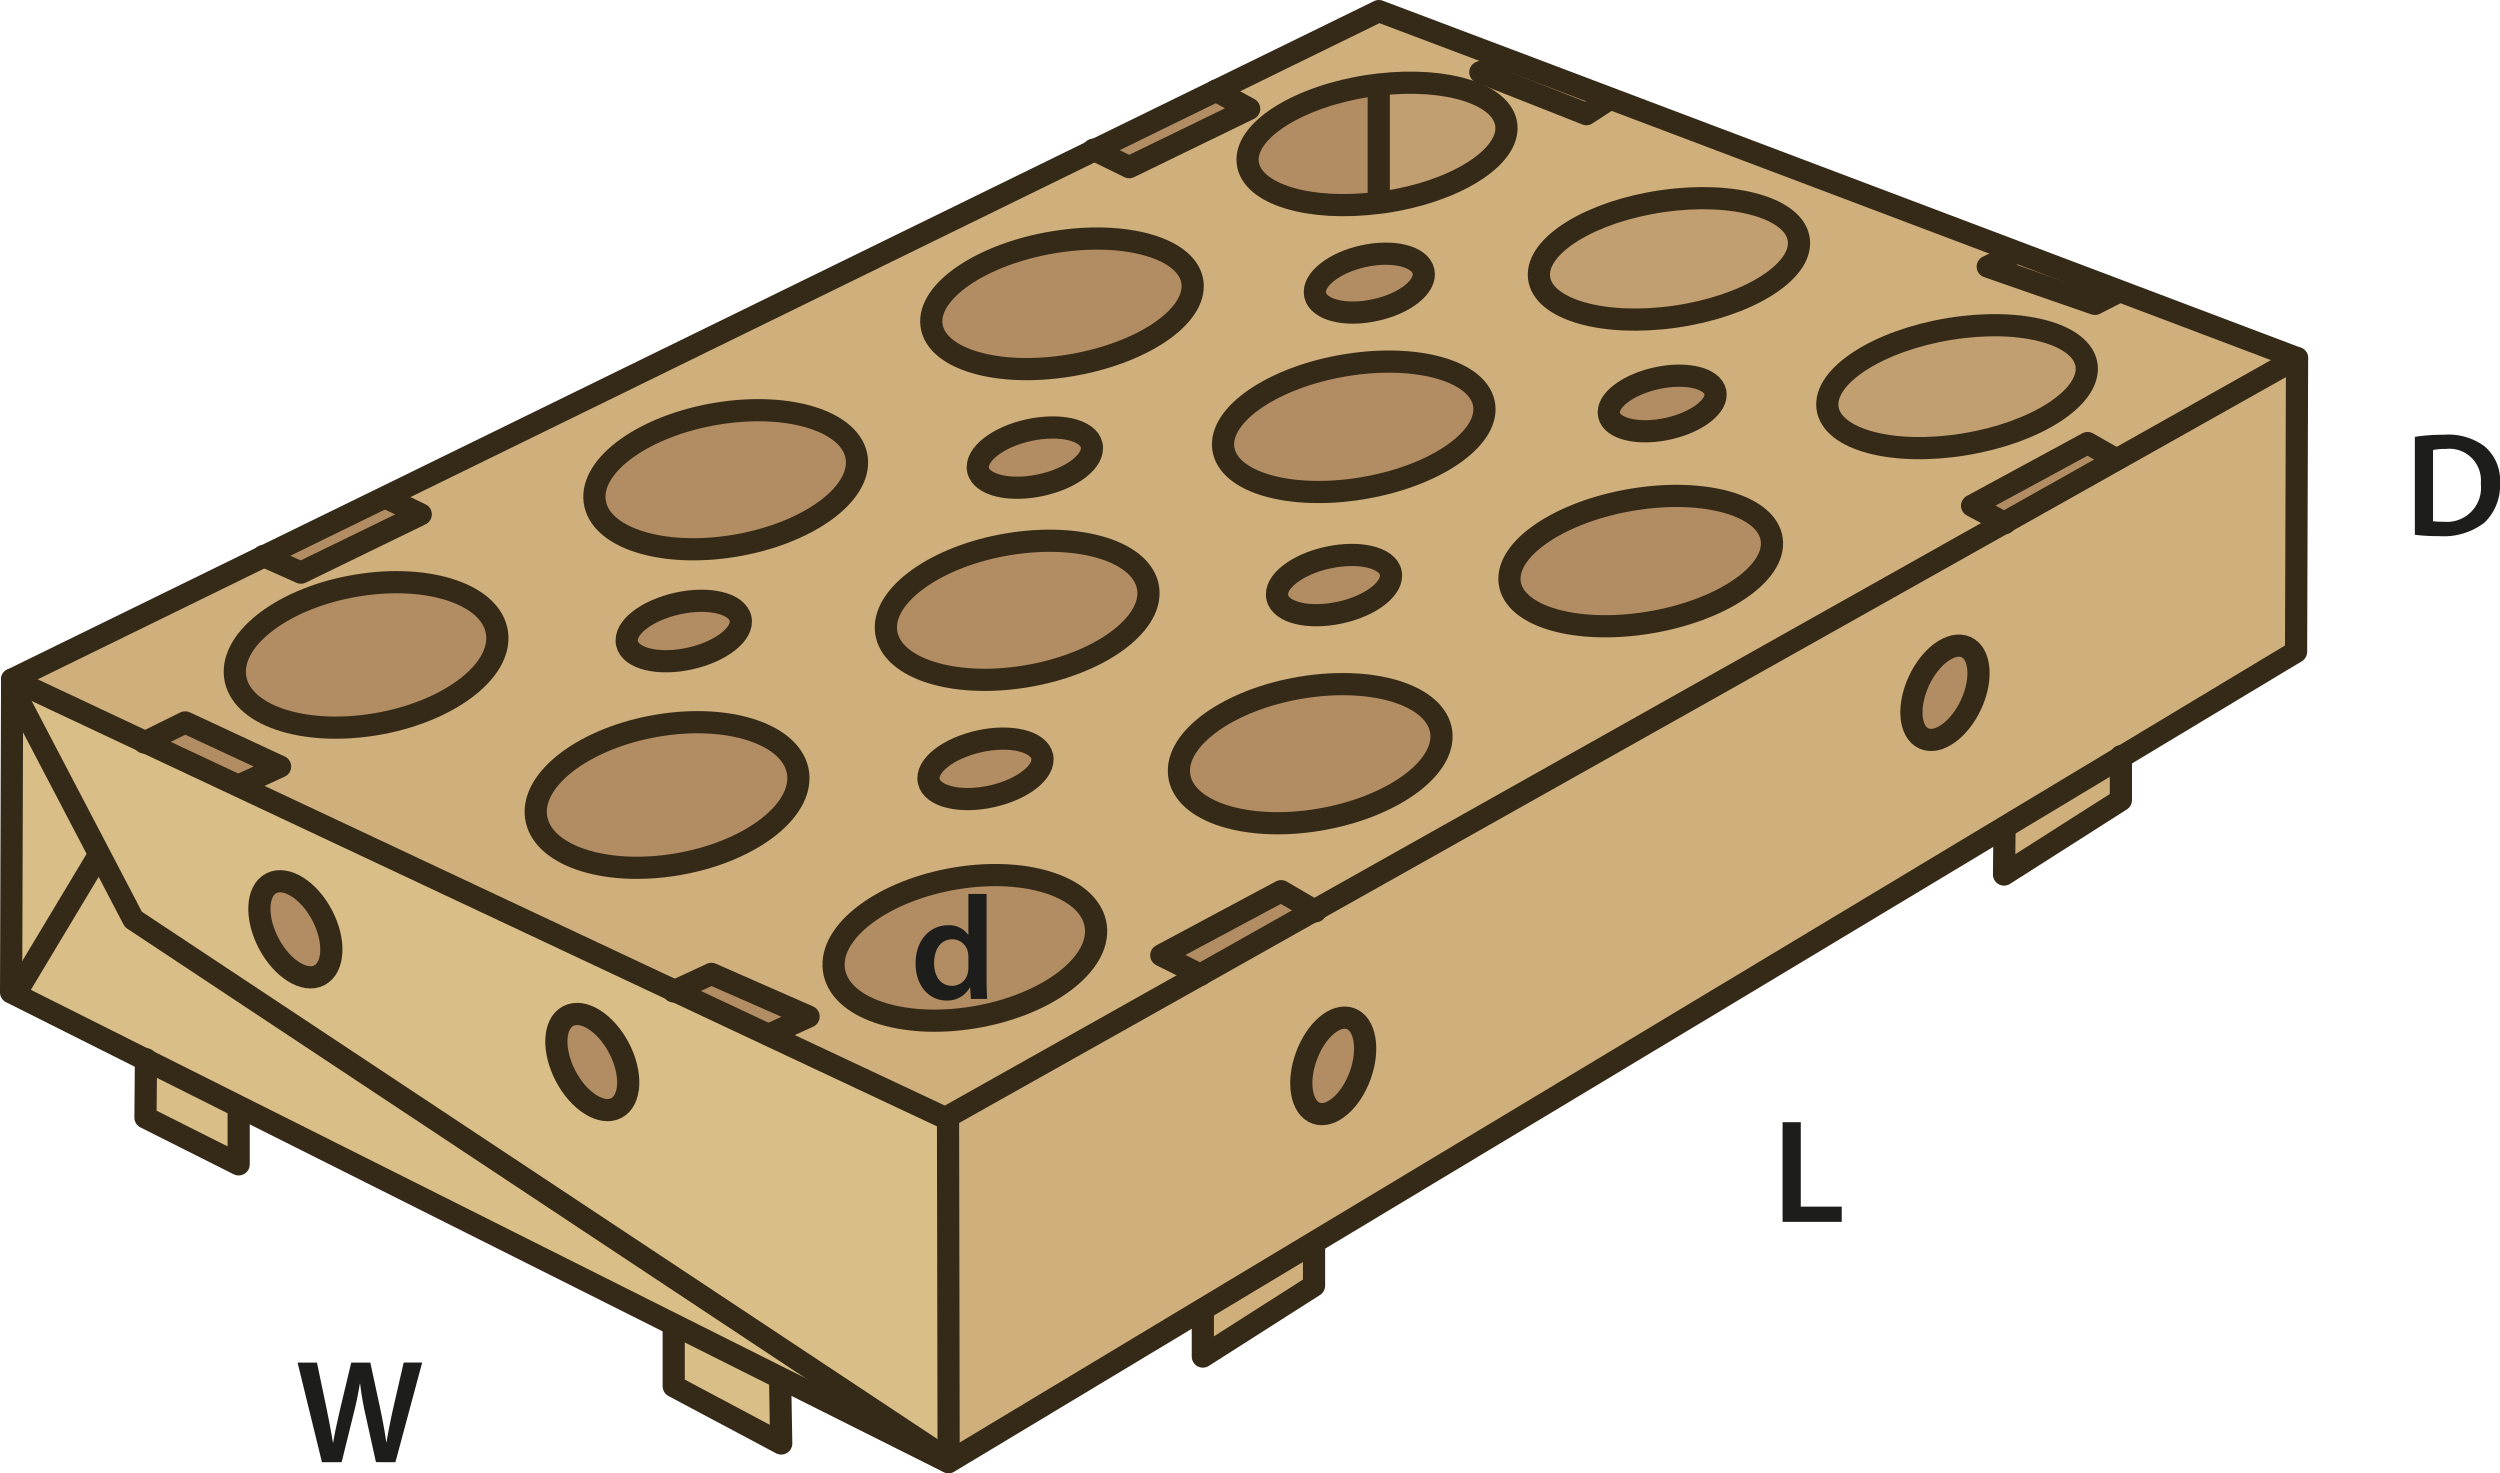 <svg id="Layer_1" data-name="Layer 1" xmlns="http://www.w3.org/2000/svg" viewBox="0 0 202.792 119.51"><defs><style>.cls-1{fill:#b28d63;}.cls-2{fill:#c29f70;}.cls-3{fill:#cfaf7b;}.cls-4{fill:#d9be87;}.cls-5{fill:none;stroke:#352a18;stroke-linecap:round;stroke-linejoin:round;stroke-width:1.8px;}.cls-6{fill:#1d1d1b;}</style></defs><path class="cls-1" d="M139.543,32.271c.25,1.13-1.48,2.47-3.86,2.99s-4.51.02-4.76-1.11,1.48-2.47,3.86-2.99S139.293,31.141,139.543,32.271Z" transform="translate(-0.403 -0.481)"/><path class="cls-1" d="M115.873,22.491c.27,1.21-1.49,2.62-3.92,3.14-2.43.54-4.61-.02-4.87-1.22s1.49-2.62,3.92-3.15S115.613,21.281,115.873,22.491Z" transform="translate(-0.403 -0.481)"/><path class="cls-1" d="M60.473,50.661c.27,1.23-1.58,2.68-4.12,3.24s-4.82.01-5.09-1.23,1.57-2.68,4.12-3.24S60.2,49.431,60.473,50.661Z" transform="translate(-0.403 -0.481)"/><path class="cls-1" d="M84.943,61.841c.27,1.23-1.57,2.68-4.11,3.24s-4.82.01-5.09-1.23,1.57-2.68,4.11-3.24S84.673,60.611,84.943,61.841Z" transform="translate(-0.403 -0.481)"/><path class="cls-1" d="M88.953,36.591c.27,1.24-1.57,2.69-4.11,3.24s-4.83.01-5.1-1.22,1.58-2.69,4.12-3.24S88.683,35.361,88.953,36.591Z" transform="translate(-0.403 -0.481)"/><path class="cls-1" d="M113.213,46.931c.27,1.24-1.57,2.69-4.11,3.24s-4.82.01-5.09-1.23,1.57-2.68,4.11-3.23S112.953,45.7,113.213,46.931Z" transform="translate(-0.403 -0.481)"/><path class="cls-1" d="M117.313,59.871c.37,2.96-4.09,6.14-9.95,7.11s-10.94-.66-11.31-3.63,4.08-6.14,9.95-7.1S116.933,56.911,117.313,59.871Z" transform="translate(-0.403 -0.481)"/><path class="cls-1" d="M112.243,7.371v9.56c-5.63.73-10.36-.7-10.63-3.27-.28-2.61,4.2-5.41,9.99-6.24.21-.03.43-.06.64-.08Z" transform="translate(-0.403 -0.481)"/><path class="cls-1" d="M120.8,33.381c.34,2.76-4.11,5.77-9.96,6.72s-10.86-.51-11.21-3.27,4.12-5.78,9.96-6.73S120.453,30.621,120.8,33.381Z" transform="translate(-0.403 -0.481)"/><path class="cls-1" d="M97.133,23.4c.34,2.76-4.11,5.77-9.96,6.73s-10.86-.52-11.21-3.28,4.12-5.78,9.96-6.73S96.783,20.641,97.133,23.4Z" transform="translate(-0.403 -0.481)"/><path class="cls-1" d="M40.723,51.861c.4,3.11-4.04,6.42-9.91,7.38s-10.95-.77-11.34-3.89,4.04-6.42,9.91-7.38S40.323,48.741,40.723,51.861Z" transform="translate(-0.403 -0.481)"/><path class="cls-1" d="M69.9,37.651c.37,2.97-4.08,6.15-9.95,7.11s-10.93-.66-11.31-3.63,4.08-6.14,9.95-7.1S69.523,34.691,69.9,37.651Z" transform="translate(-0.403 -0.481)"/><path class="cls-1" d="M93.543,48.251c.37,2.96-4.08,6.14-9.95,7.1s-10.93-.66-11.31-3.62,4.08-6.15,9.95-7.11S93.163,45.281,93.543,48.251Z" transform="translate(-0.403 -0.481)"/><path class="cls-1" d="M65.143,63.221c.39,3.12-4.04,6.43-9.91,7.39s-10.95-.78-11.35-3.89,4.04-6.42,9.91-7.39S64.743,60.111,65.143,63.221Z" transform="translate(-0.403 -0.481)"/><path class="cls-1" d="M89.293,75.631c.4,3.11-4.04,6.42-9.91,7.38s-10.94-.77-11.34-3.89,4.04-6.42,9.91-7.39S88.893,72.511,89.293,75.631Z" transform="translate(-0.403 -0.481)"/><polygon class="cls-1" points="106.61 73.86 97.36 79.07 94.2 77.49 103.92 72.29 106.61 73.86"/><polygon class="cls-1" points="65.59 82.46 62.42 83.91 62.39 83.98 54.73 80.38 57.71 79 65.59 82.46"/><polygon class="cls-1" points="22.72 62.18 19.48 63.67 19.43 63.79 11.78 60.2 15.02 58.6 22.72 62.18"/><polygon class="cls-1" points="34.13 41.72 24.41 46.45 21.42 45.12 31.27 40.31 31.3 40.37 34.13 41.72"/><polygon class="cls-1" points="101.33 8.83 91.6 13.56 88.78 12.18 98.64 7.36 101.33 8.83"/><polygon class="cls-1" points="130.59 7.98 130.58 8.02 128.68 9.26 120.08 5.86 122.56 5 122.58 4.95 130.59 7.98"/><polygon class="cls-1" points="169.93 24.65 161.24 21.63 163.43 20.55 163.48 20.41 171.89 23.59 171.87 23.66 169.93 24.65"/><polygon class="cls-1" points="171.67 37.27 171.68 37.29 162.57 42.41 159.97 41.02 169.34 35.94 171.67 37.27"/><path class="cls-1" d="M144.123,44.271c.35,2.76-4.13,5.77-10,6.72s-10.91-.5-11.26-3.26,4.14-5.77,10.01-6.73S143.783,41.511,144.123,44.271Z" transform="translate(-0.403 -0.481)"/><path class="cls-2" d="M112.243,16.9V7.341c5.51-.64,10.09.79,10.35,3.31.27,2.61-4.2,5.41-9.99,6.24-.12.02-.24.03-.36.04Z" transform="translate(-0.403 -0.481)"/><path class="cls-2" d="M146.323,19.981c.27,2.59-4.23,5.36-10.05,6.19s-10.76-.59-11.03-3.19,4.23-5.36,10.05-6.19S146.053,17.391,146.323,19.981Z" transform="translate(-0.403 -0.481)"/><path class="cls-2" d="M169.663,30.141c.31,2.59-4.13,5.45-9.94,6.39s-10.76-.39-11.08-2.98,4.13-5.45,9.93-6.39S169.343,27.561,169.663,30.141Z" transform="translate(-0.403 -0.481)"/><path class="cls-1" d="M159.883,52.971c1.17.52,1.35,2.6.41,4.65s-2.66,3.28-3.83,2.76-1.35-2.61-.41-4.65S158.713,52.451,159.883,52.971Z" transform="translate(-0.403 -0.481)"/><path class="cls-1" d="M109.933,83.1c1.21.42,1.57,2.48.81,4.6s-2.36,3.5-3.57,3.08-1.58-2.48-.81-4.6S108.723,82.691,109.933,83.1Z" transform="translate(-0.403 -0.481)"/><path class="cls-1" d="M50.613,85.491c1.08,2.06.98,4.24-.21,4.87s-3.05-.54-4.12-2.6-.99-4.23.21-4.86S49.533,83.431,50.613,85.491Z" transform="translate(-0.403 -0.481)"/><path class="cls-1" d="M26.533,74.721c1.08,2.06.98,4.24-.22,4.87s-3.04-.54-4.12-2.6-.98-4.24.21-4.86S25.453,72.661,26.533,74.721Z" transform="translate(-0.403 -0.481)"/><path class="cls-3" d="M29.383,47.971c-5.87.96-10.31,4.27-9.91,7.38s5.47,4.86,11.34,3.89,10.31-4.27,9.91-7.38S35.243,47,29.383,47.971Zm93.21-37.32c-.26-2.52-4.84-3.95-10.35-3.31-.21.02-.43.05-.64.08-5.79.83-10.27,3.63-9.99,6.24.27,2.57,5,4,10.63,3.27.12-.01.24-.02.36-.04C118.393,16.061,122.863,13.261,122.593,10.651Zm-10.34-9.27,10.73,4.05-.02.05-2.48.86,8.6,3.4,1.9-1.24.01-.04,32.89,12.43-.05.14-2.19,1.08,8.69,3.02,1.94-.99.02-.07,14.44,5.46-14.65,8.24-.01-.02-2.33-1.33-9.37,5.08,2.6,1.39-55.96,31.45-2.69-1.57-9.72,5.2,3.16,1.58-20.54,11.54-.14.08-14.29-6.71.03-.07,3.17-1.45-7.88-3.46-2.98,1.38-35.3-16.59.05-.12,3.24-1.49-7.7-3.58-3.24,1.6L1.383,55.6l20.44-10,2.99,1.33,9.72-4.73-2.83-1.35-.03-.06,57.51-28.13L92,14.041l9.73-4.73-2.69-1.47Zm47.47,35.15c5.81-.94,10.25-3.8,9.94-6.39s-5.29-3.92-11.09-2.98-10.25,3.8-9.93,6.39S153.923,37.471,159.723,36.531Zm-23.45-10.36c5.82-.83,10.32-3.6,10.05-6.19s-5.21-4.02-11.03-3.19-10.32,3.6-10.05,6.19S130.453,27,136.273,26.171Zm-2.15,24.82c5.87-.95,10.35-3.96,10-6.72s-5.38-4.22-11.25-3.27-10.35,3.97-10.01,6.73S128.243,51.951,134.123,50.991Zm1.56-15.73c2.38-.52,4.11-1.86,3.86-2.99s-2.38-1.63-4.76-1.11-4.11,1.86-3.86,2.99S133.3,35.781,135.683,35.261Zm-24.84,4.84c5.85-.95,10.3-3.96,9.96-6.72s-5.36-4.23-11.21-3.28-10.3,3.96-9.96,6.73S105,41.061,110.843,40.1Zm-3.48,26.88c5.86-.97,10.32-4.15,9.95-7.11s-5.44-4.58-11.31-3.62-10.32,4.14-9.95,7.1S101.493,67.941,107.363,66.981Zm4.59-41.35c2.43-.52,4.19-1.93,3.92-3.14s-2.44-1.76-4.87-1.23-4.19,1.94-3.92,3.15S109.523,26.171,111.953,25.631Zm-2.85,24.54c2.54-.55,4.38-2,4.11-3.24s-2.54-1.78-5.09-1.22-4.38,2-4.11,3.23S106.563,50.731,109.1,50.171Zm-21.93-20.04c5.85-.96,10.3-3.97,9.96-6.73s-5.36-4.23-11.21-3.28-10.3,3.96-9.96,6.73S81.333,31.081,87.173,30.131Zm-3.58,25.22c5.87-.96,10.32-4.14,9.95-7.1s-5.44-4.59-11.31-3.63-10.32,4.14-9.95,7.11S77.723,56.311,83.593,55.351Zm-4.21,27.66c5.87-.96,10.31-4.27,9.91-7.38s-5.48-4.86-11.34-3.9-10.31,4.28-9.91,7.39S73.513,83.981,79.383,83.011Zm5.46-43.18c2.54-.55,4.38-2,4.11-3.24s-2.55-1.78-5.09-1.22-4.38,2-4.12,3.24S82.293,40.391,84.843,39.831Zm-4.01,25.25c2.54-.56,4.38-2.01,4.11-3.24s-2.55-1.78-5.09-1.23-4.38,2.01-4.11,3.24S78.293,65.641,80.833,65.081Zm-20.88-20.32c5.87-.96,10.32-4.14,9.95-7.11s-5.44-4.58-11.31-3.62-10.32,4.14-9.95,7.1S54.083,45.721,59.953,44.761Zm-4.72,25.85c5.87-.96,10.3-4.27,9.91-7.39s-5.48-4.85-11.35-3.89-10.3,4.28-9.91,7.39S49.363,71.581,55.233,70.611Zm1.12-16.71c2.54-.56,4.39-2.01,4.12-3.24s-2.55-1.78-5.09-1.23-4.39,2.01-4.12,3.24S53.813,54.451,56.353,53.9Z" transform="translate(-0.403 -0.481)"/><polygon class="cls-3" points="172.04 61.42 172.04 64.9 162.56 70.94 162.6 67.14 162.58 67.11 172.04 61.42"/><polygon class="cls-3" points="106.59 100.94 106.59 104.29 97.57 110.04 97.57 106.36 97.5 106.24 106.52 100.82 106.59 100.94"/><path class="cls-3" d="M107.013,74.341l55.96-31.45,9.11-5.12,14.65-8.24-.08,23.82-14.21,8.55-9.46,5.69-56.06,33.71-9.02,5.42-20.5,12.33-.05-.09-.05-27.73-.08-.14,20.54-11.54Zm53.28-16.72c.94-2.05.76-4.13-.41-4.65s-2.88.71-3.83,2.76-.76,4.12.41,4.65S159.353,59.661,160.293,57.621ZM110.743,87.7c.76-2.12.4-4.18-.81-4.6s-2.81.96-3.57,3.08-.4,4.18.81,4.6S109.983,89.821,110.743,87.7Z" transform="translate(-0.403 -0.481)"/><polygon class="cls-4" points="63.28 111.85 63.37 117.09 54.65 112.45 54.65 107.53 54.69 107.46 63.31 111.78 63.28 111.85"/><polygon class="cls-4" points="19.38 89.76 19.36 89.81 19.36 94.45 11.8 90.65 11.84 85.98 19.38 89.76"/><polygon class="cls-4" points="1.52 80.18 1.27 80.68 0.9 80.5 0.98 56.13 1.17 56.13 8.16 69.49 7.84 69.65 1.52 80.18"/><polygon class="cls-4" points="11.84 85.98 1.27 80.68 1.52 80.18 7.84 69.65 8.16 69.49 10.82 74.58 76.46 118.09 76.35 118.31 63.31 111.78 54.69 107.46 19.38 89.76 11.84 85.98"/><path class="cls-4" d="M77.353,118.961l.05.09-.06.04-.59-.3.11-.22-65.64-43.51-2.66-5.09-6.99-13.36h-.19V55.6l10.8,5.08,7.65,3.59,35.3,16.59,7.66,3.6,14.29,6.71.14-.08.08.14ZM50.4,90.361c1.19-.63,1.29-2.81.21-4.87s-2.92-3.22-4.12-2.59-1.29,2.81-.21,4.86S49.2,90.981,50.4,90.361Zm-24.09-10.77c1.2-.63,1.3-2.81.22-4.87s-2.93-3.22-4.13-2.59-1.29,2.8-.21,4.86S25.123,80.221,26.313,79.591Z" transform="translate(-0.403 -0.481)"/><polygon class="cls-5" points="0.98 55.12 0.98 56.13 0.9 80.5 1.27 80.68 11.84 85.98 19.38 89.76 54.69 107.46 63.31 111.78 76.35 118.31 76.94 118.61 77 118.57 97.5 106.24 106.52 100.82 162.58 67.11 172.04 61.42 186.25 52.87 186.33 29.05 171.89 23.59 163.48 20.41 130.59 7.98 122.58 4.95 111.85 0.9 98.64 7.36 88.78 12.18 31.27 40.31 21.42 45.12 0.98 55.12"/><polyline class="cls-5" points="0.98 55.12 11.78 60.2 19.43 63.79 54.73 80.38 62.39 83.98 76.68 90.69 76.82 90.61 97.36 79.07 106.61 73.86 162.57 42.41 171.68 37.29 186.33 29.05"/><polyline class="cls-5" points="76.46 118.09 10.82 74.58 8.16 69.49 1.17 56.13"/><line class="cls-5" x1="7.84" y1="69.65" x2="1.52" y2="80.18"/><line class="cls-5" x1="76.9" y1="90.75" x2="76.95" y2="118.48"/><polyline class="cls-5" points="11.84 85.92 11.84 85.98 11.8 90.65 19.36 94.45 19.36 89.81"/><polyline class="cls-5" points="54.65 107.53 54.65 112.45 63.37 117.09 63.28 111.85"/><polyline class="cls-5" points="97.57 106.36 97.57 110.04 106.59 104.29 106.59 100.94"/><polyline class="cls-5" points="162.6 67.14 162.56 70.94 172.04 64.9 172.04 61.42 172.04 61.34"/><polyline class="cls-5" points="122.56 5 120.08 5.86 128.68 9.26 130.58 8.02"/><polyline class="cls-5" points="163.43 20.55 161.24 21.63 169.93 24.65 171.87 23.66"/><polyline class="cls-5" points="162.63 42.44 162.57 42.41 159.97 41.02 169.34 35.94 171.67 37.27"/><polyline class="cls-5" points="97.38 79.08 97.36 79.07 94.2 77.49 103.92 72.29 106.61 73.86 106.71 73.92"/><polyline class="cls-5" points="54.64 80.42 54.73 80.38 57.71 79 65.59 82.46 62.42 83.91"/><polyline class="cls-5" points="11.71 60.23 11.78 60.2 15.02 58.6 22.72 62.18 19.48 63.67"/><polyline class="cls-5" points="21.37 45.1 21.42 45.12 24.41 46.45 34.13 41.72 31.3 40.37"/><polyline class="cls-5" points="88.7 12.14 88.78 12.18 91.6 13.56 101.33 8.83 98.64 7.36 98.63 7.35"/><path class="cls-5" d="M26.533,74.721c1.08,2.06.98,4.24-.22,4.87s-3.04-.54-4.12-2.6-.98-4.24.21-4.86S25.453,72.661,26.533,74.721Z" transform="translate(-0.403 -0.481)"/><path class="cls-5" d="M50.613,85.491c1.08,2.06.98,4.24-.21,4.87s-3.05-.54-4.12-2.6-.99-4.23.21-4.86S49.533,83.431,50.613,85.491Z" transform="translate(-0.403 -0.481)"/><path class="cls-5" d="M106.363,86.181c-.77,2.12-.4,4.18.81,4.6s2.81-.96,3.57-3.08.4-4.18-.81-4.6S107.123,84.061,106.363,86.181Z" transform="translate(-0.403 -0.481)"/><path class="cls-5" d="M156.053,55.731c-.94,2.04-.76,4.12.41,4.65s2.89-.72,3.83-2.76.76-4.13-.41-4.65S157,53.681,156.053,55.731Z" transform="translate(-0.403 -0.481)"/><path class="cls-5" d="M40.723,51.861c.4,3.11-4.04,6.42-9.91,7.38s-10.95-.77-11.34-3.89,4.04-6.42,9.91-7.38S40.323,48.741,40.723,51.861Z" transform="translate(-0.403 -0.481)"/><path class="cls-5" d="M65.143,63.221c.39,3.12-4.04,6.43-9.91,7.39s-10.95-.78-11.35-3.89,4.04-6.42,9.91-7.39S64.743,60.111,65.143,63.221Z" transform="translate(-0.403 -0.481)"/><path class="cls-5" d="M89.293,75.631c.4,3.11-4.04,6.42-9.91,7.38s-10.94-.77-11.34-3.89,4.04-6.42,9.91-7.39S88.893,72.511,89.293,75.631Z" transform="translate(-0.403 -0.481)"/><path class="cls-5" d="M93.543,48.251c.37,2.96-4.08,6.14-9.95,7.1s-10.93-.66-11.31-3.62,4.08-6.15,9.95-7.11S93.163,45.281,93.543,48.251Z" transform="translate(-0.403 -0.481)"/><path class="cls-5" d="M117.313,59.871c.37,2.96-4.09,6.14-9.95,7.11s-10.94-.66-11.31-3.63,4.08-6.14,9.95-7.1S116.933,56.911,117.313,59.871Z" transform="translate(-0.403 -0.481)"/><path class="cls-5" d="M144.123,44.271c.35,2.76-4.13,5.77-10,6.72s-10.91-.5-11.26-3.26,4.14-5.77,10.01-6.73S143.783,41.511,144.123,44.271Z" transform="translate(-0.403 -0.481)"/><path class="cls-5" d="M169.663,30.141c.31,2.59-4.13,5.45-9.94,6.39s-10.76-.39-11.08-2.98,4.13-5.45,9.93-6.39S169.343,27.561,169.663,30.141Z" transform="translate(-0.403 -0.481)"/><path class="cls-5" d="M146.323,19.981c.27,2.59-4.23,5.36-10.05,6.19s-10.76-.59-11.03-3.19,4.23-5.36,10.05-6.19S146.053,17.391,146.323,19.981Z" transform="translate(-0.403 -0.481)"/><path class="cls-5" d="M69.9,37.651c.37,2.97-4.08,6.15-9.95,7.11s-10.93-.66-11.31-3.63,4.08-6.14,9.95-7.1S69.523,34.691,69.9,37.651Z" transform="translate(-0.403 -0.481)"/><path class="cls-5" d="M97.133,23.4c.34,2.76-4.11,5.77-9.96,6.73s-10.86-.52-11.21-3.28,4.12-5.78,9.96-6.73S96.783,20.641,97.133,23.4Z" transform="translate(-0.403 -0.481)"/><path class="cls-5" d="M120.8,33.381c.34,2.76-4.11,5.77-9.96,6.72s-10.86-.51-11.21-3.27,4.12-5.78,9.96-6.73S120.453,30.621,120.8,33.381Z" transform="translate(-0.403 -0.481)"/><path class="cls-5" d="M112.243,7.341c5.51-.64,10.09.79,10.35,3.31.27,2.61-4.2,5.41-9.99,6.24-.12.02-.24.03-.36.04-5.63.73-10.36-.7-10.63-3.27-.28-2.61,4.2-5.41,9.99-6.24C111.813,7.391,112.033,7.361,112.243,7.341Z" transform="translate(-0.403 -0.481)"/><line class="cls-5" x1="111.84" y1="6.89" x2="111.84" y2="16.42"/><path class="cls-5" d="M60.473,50.661c.27,1.23-1.58,2.68-4.12,3.24s-4.82.01-5.09-1.23,1.57-2.68,4.12-3.24S60.2,49.431,60.473,50.661Z" transform="translate(-0.403 -0.481)"/><path class="cls-5" d="M84.943,61.841c.27,1.23-1.57,2.68-4.11,3.24s-4.82.01-5.09-1.23,1.57-2.68,4.11-3.24S84.673,60.611,84.943,61.841Z" transform="translate(-0.403 -0.481)"/><path class="cls-5" d="M88.953,36.591c.27,1.24-1.57,2.69-4.11,3.24s-4.83.01-5.1-1.22,1.58-2.69,4.12-3.24S88.683,35.361,88.953,36.591Z" transform="translate(-0.403 -0.481)"/><path class="cls-5" d="M113.213,46.931c.27,1.24-1.57,2.69-4.11,3.24s-4.82.01-5.09-1.23,1.57-2.68,4.11-3.23S112.953,45.7,113.213,46.931Z" transform="translate(-0.403 -0.481)"/><path class="cls-5" d="M115.873,22.491c.27,1.21-1.49,2.62-3.92,3.14-2.43.54-4.61-.02-4.87-1.22s1.49-2.62,3.92-3.15S115.613,21.281,115.873,22.491Z" transform="translate(-0.403 -0.481)"/><path class="cls-5" d="M139.543,32.271c.25,1.13-1.48,2.47-3.86,2.99s-4.51.02-4.76-1.11,1.48-2.47,3.86-2.99S139.293,31.141,139.543,32.271Z" transform="translate(-0.403 -0.481)"/><path class="cls-6" d="M196.287,35.915a14.778,14.778,0,0,1,2.351-.168,4.921,4.921,0,0,1,3.3.935,3.617,3.617,0,0,1,1.259,2.974,4.187,4.187,0,0,1-1.259,3.215,5.4,5.4,0,0,1-3.658,1.1,15.922,15.922,0,0,1-1.992-.108Zm1.476,6.847a5.344,5.344,0,0,0,.815.037,2.769,2.769,0,0,0,3.059-3.094A2.565,2.565,0,0,0,198.77,36.9a4.711,4.711,0,0,0-1.007.084Z" transform="translate(-0.403 -0.481)"/><path class="cls-6" d="M80.43,72.994v6.872c0,.6.024,1.247.048,1.643H79.159l-.06-.923h-.024a2.1,2.1,0,0,1-1.907,1.054c-1.391,0-2.494-1.187-2.494-2.986-.013-1.955,1.211-3.118,2.614-3.118a1.862,1.862,0,0,1,1.643.767h.024V72.994ZM78.955,78.1a2.077,2.077,0,0,0-.036-.383,1.291,1.291,0,0,0-1.271-1.043c-.948,0-1.475.839-1.475,1.93,0,1.068.527,1.847,1.463,1.847a1.3,1.3,0,0,0,1.271-1.043,1.639,1.639,0,0,0,.048-.432Z" transform="translate(-0.403 -0.481)"/><path class="cls-6" d="M26.52,119.092l-1.979-8.083h1.572l.767,3.669c.2.984.4,2.015.528,2.819h.024c.132-.852.36-1.812.588-2.831l.875-3.657h1.547l.8,3.717c.2.959.371,1.859.492,2.735h.023c.144-.888.336-1.811.552-2.8l.84-3.657h1.5l-2.171,8.083H30.9l-.84-3.8a23.55,23.55,0,0,1-.444-2.567h-.023c-.144.864-.3,1.643-.54,2.567l-.936,3.8Z" transform="translate(-0.403 -0.481)"/><path class="cls-6" d="M145,91.511h1.476v6.848h3.322v1.235H145Z" transform="translate(-0.403 -0.481)"/></svg>